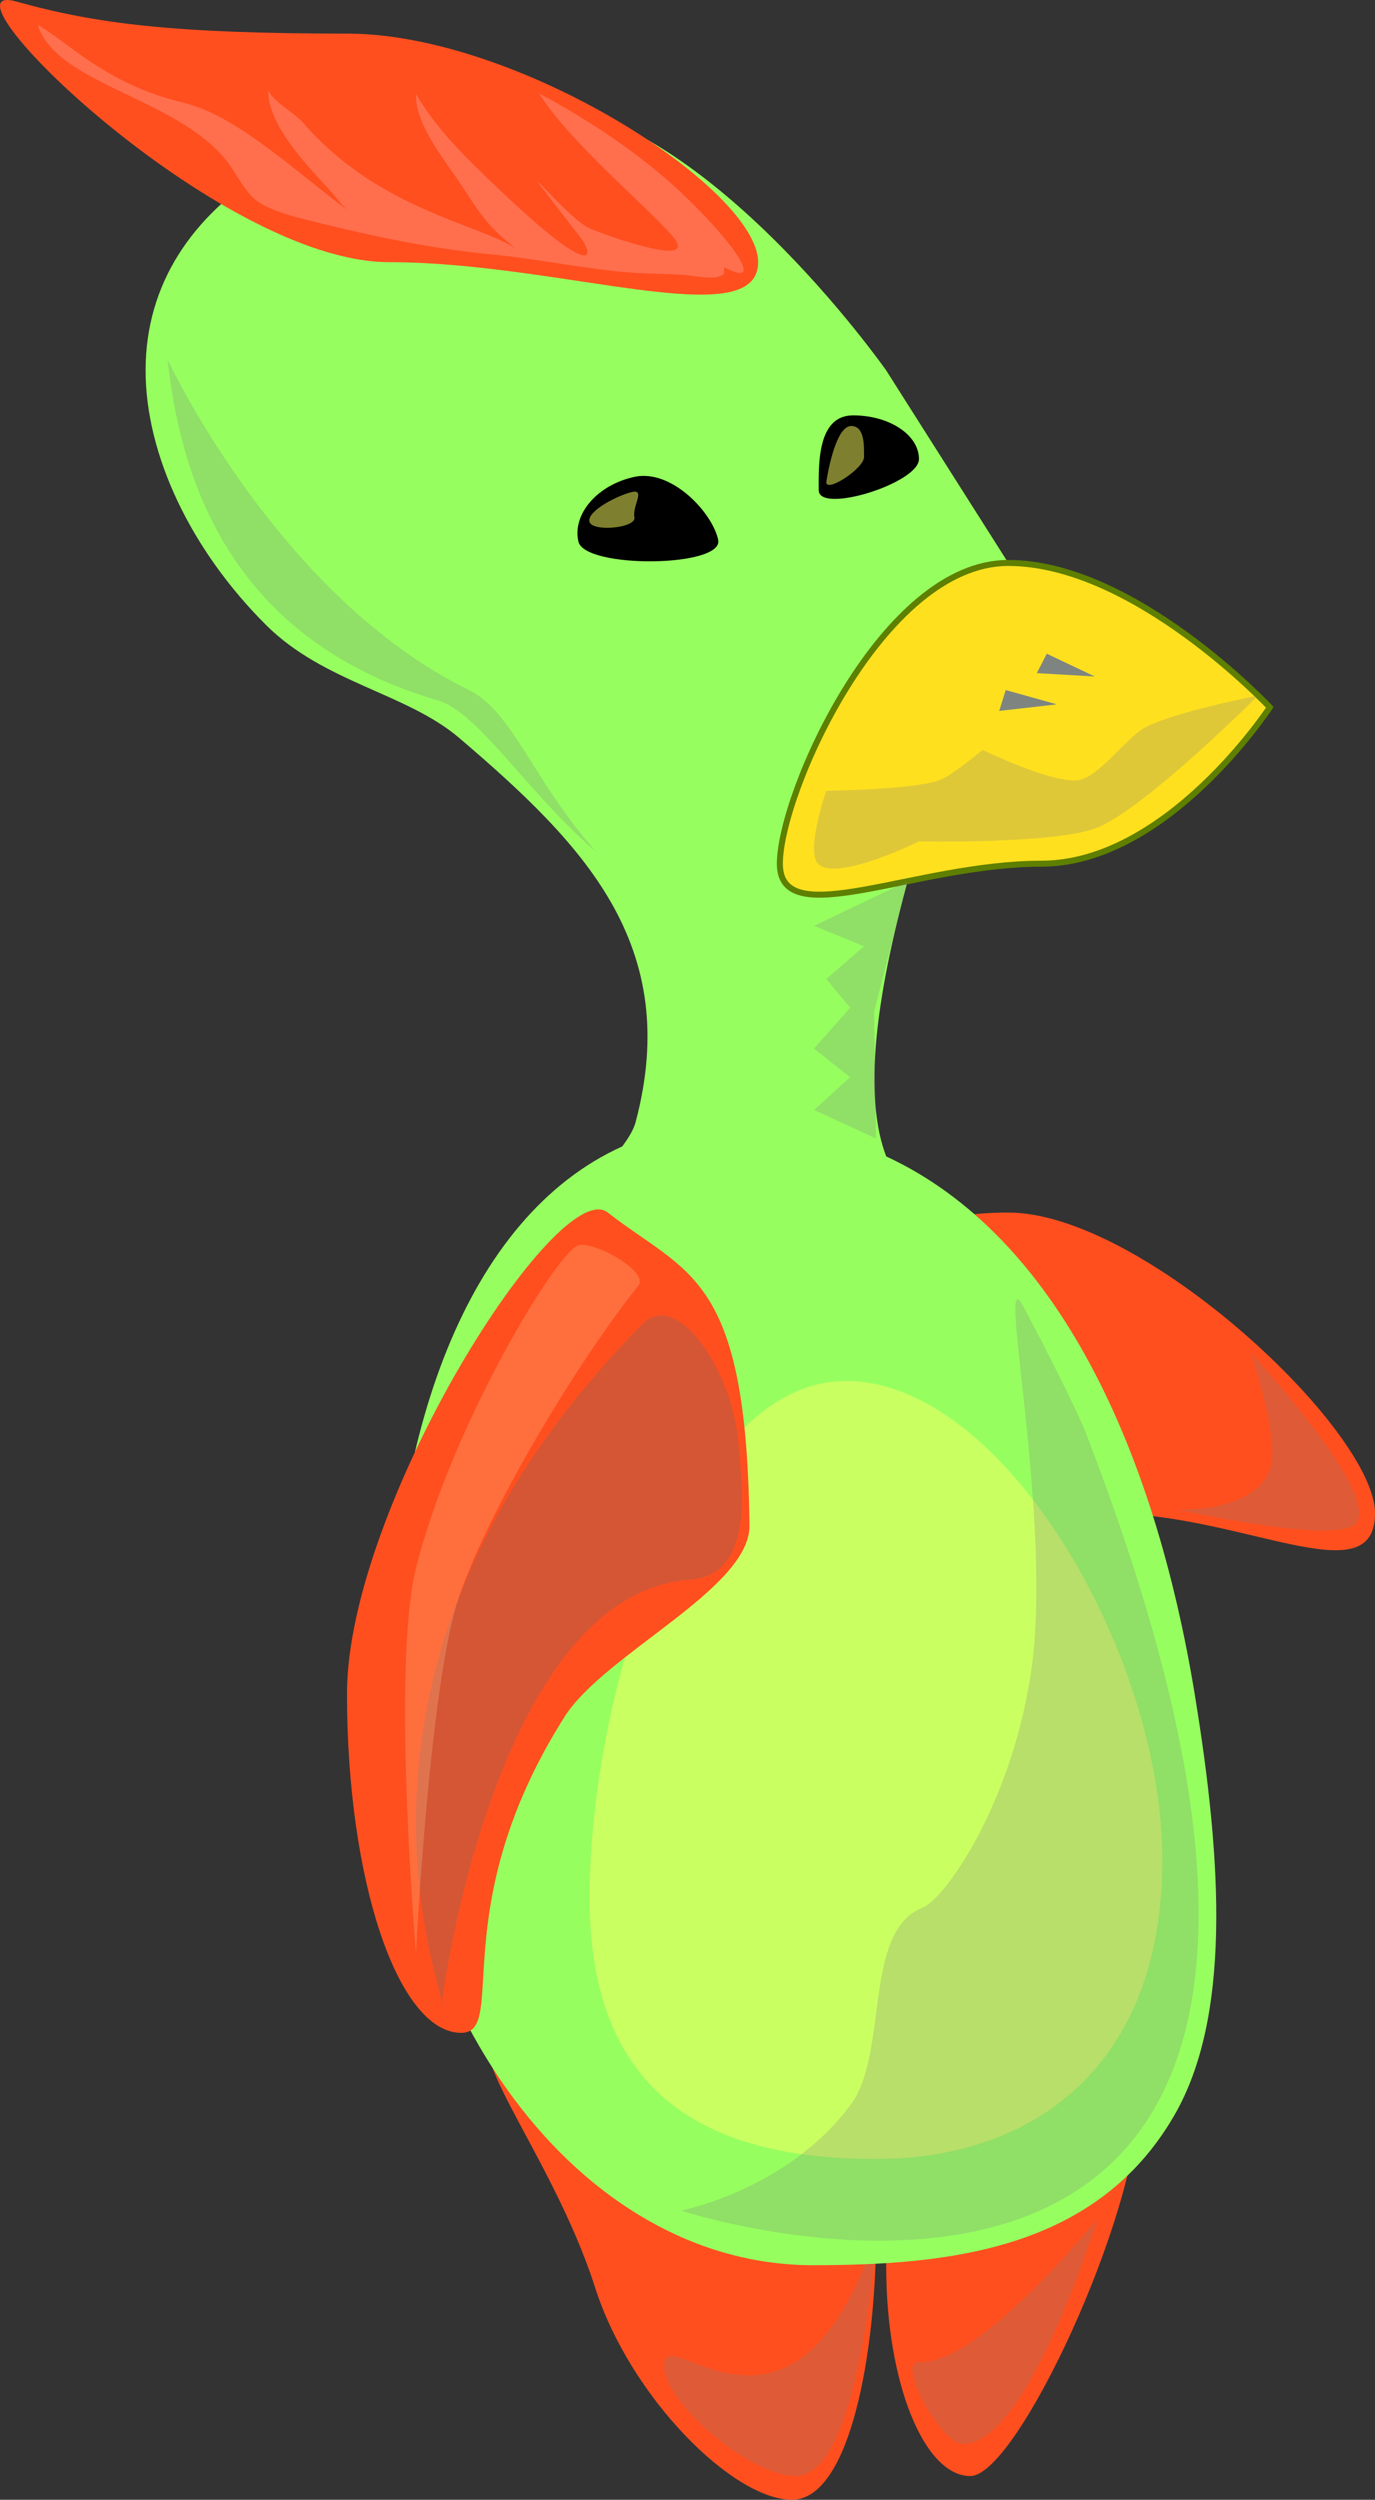 <?xml version="1.0" encoding="UTF-8" standalone="no"?>
<svg
    xmlns:rdf="http://www.w3.org/1999/02/22-rdf-syntax-ns#"
    xmlns="http://www.w3.org/2000/svg"
    xmlns:cc="http://web.resource.org/cc/"
    xmlns:xlink="http://www.w3.org/1999/xlink"
    xmlns:dc="http://purl.org/dc/elements/1.1/"
    xmlns:svg="http://www.w3.org/2000/svg"
    xmlns:inkscape="http://www.inkscape.org/namespaces/inkscape"
    xmlns:sodipodi="http://sodipodi.sourceforge.net/DTD/sodipodi-0.dtd"
    xmlns:ns1="http://sozi.baierouge.fr"
    id="Capa_1"
    enable-background="new 0 0 228.718 415.587"
    xml:space="preserve"
    viewBox="0 0 228.718 415.587"
    version="1.1"
    y="0px"
    x="0px"
  >
<rect x="0" y="0" width="228.718" height="415.587" fill="#333333" stroke="none"/>
<g
    >
	<path
        d="m145.72 371.46c0 19.262-4.227 44.125-14 44.125s-26.88-16.986-32.75-35.334c-7.251-22.666-24.691-42.295-14.918-42.295 9.771 0 61.668 14.24 61.668 33.5z"
        fill="#FF4F1F"
    />
	<path
        opacity=".25"
        d="m110.5 392.73c-0.951 6.086 14.167 18.92 21.871 18.918 10.896 0 13.348-40.188 13.348-40.188-13.35 40.19-34.27 15.17-35.22 21.27z"
        fill="#808080"
    />
	<path
        d="m147.41 376.77c0-19.264 6.268-34.879 14-34.879s27.998-12.236 27.998 7.025c0 19.264-20.266 62.73-27.998 62.73s-14-15.62-14-34.88z"
        fill="#FF4F1F"
    />
	<path
        d="m143.72 226.59c0-13.807 1.633-25 24-25s61 36.193 61 50-22.133 0-44.5 0-40.5-11.2-40.5-25z"
        fill="#FF4F1F"
    />
	<path
        d="m198.72 281.59c-6.686-40.547-22.74-76.092-51.305-89.334-9.223-24.104 16.791-82.048 20.305-98.666l-20.305-32s-31.188-44.5-59.696-44.5c-31.556 0-63.5 15.286-63.5 44.5 0 13.998 7.495 29.822 20.049 42.331 9.622 9.587 23.362 11.287 32.158 18.796 20.544 17.54 37.15 34.362 29.293 63.873-0.309 1.16-1.113 2.535-2.216 4.005-26.001 11.748-38.784 48.038-38.784 90.995 0 52.467 31.564 95 70.5 95 22.68 0 47.271-2.578 60.166-25 9.24-16.08 8.05-41.35 3.33-70.01z"
        fill="#96FF5F"
    />
	<path
        d="m126.11 43.587c0 12.15-32.862 0-61.389 0-28.526 0-76.667-47.452-62-43.333 13.3 3.735 26.474 5.333 55 5.333 28.524 0 68.389 25.85 68.389 38z"
        fill="#FF4F1F"
    />
	<path
        d="m193.35 309.19c0 34.17-21.326 49.748-47.635 49.748s-47.637-9.248-47.637-43.416c0-34.17 16.312-85.93 42.622-85.93s52.65 45.43 52.65 79.6z"
        fill="#CAFF62"
    />
	<path
        d="m119.46 89.747c0.998 4.586-22.258 4.847-23.257 0.26s3.174-9.391 9.321-10.729c6.15-1.339 12.95 5.882 13.94 10.469z"
    />
	<path
        d="m152.86 76.321c0 4.013-16.674 9.186-16.674 5.172 0-4.013-0.338-12.438 5.715-12.438s10.96 3.253 10.96 7.266z"
    />
	<path
        opacity=".5"
        d="m105.53 85.988c0.392 1.799-7.097 2.517-7.488 0.719-0.392-1.799 4.886-4.431 7.119-4.917 2.23-0.487-0.02 2.399 0.37 4.198z"
        fill="#FEFF5F"
    />
	<path
        opacity=".5"
        d="m143.72 75.999c0 1.84-6.277 6-6.277 4.161 0-0.022 1.35-9.336 4.139-9.336 2.28-0.001 2.14 3.333 2.14 5.175z"
        fill="#FEFF5F"
    />
	<path
        stroke="#5E7F00"
        d="m129.72 143.59c0 11.598 22.514 0 43.5 0s38-26 38-26-22.514-24-43.5-24-38 38.4-38 50z"
        fill="#FFE01F"
    />
	<path
        d="m124.67 253.59c0.121 10.537-24.067 21.277-30.762 31.834-20.086 31.674-9.317 52.537-17.188 52.537-10.493 0-19-25.238-19-56.371 0-31.135 35.119-86.458 43.39-80 13.34 10.41 23.07 10.13 23.56 52z"
        fill="#FF4F1F"
    />
	<path
        opacity=".5"
        d="m120.45 44.415c6.879 3.681 2.006-3.694-7.014-12.264-10.449-9.929-23.715-16.558-23.715-16.558 5.225 8.502 20.873 21.272 22.78 24.537 2.392 4.096-11.887-1.101-14.262-2.08-4.312-1.777-16.47-17.643-1.578 1.563 2.044 2.636 3.252 8.587-17.891-12.235-3.58-3.526-7.075-7.427-9.585-11.78-0.155 5.343 5.256 11.551 8.014 15.862 2.982 4.661 4.475 6.676 8.834 10.027-6.129-4.259-22.977-6.479-35.631-21.095-1.485-1.715-4.733-3.262-5.773-5.329-0.041 5.759 6.377 12.36 9.993 16.292 1.375 1.496 2.721 3.572 4.515 4.524-8.05-5.579-19.122-16.546-28.583-18.792-12.948-3.073-19.252-10.13-24.277-12.952 3.14 10.132 24.275 12.252 32.051 23.465 1.354 1.953 2.679 4.634 4.635 5.957 1.856 1.255 4.832 2.166 6.771 2.661 10.658 2.721 21.093 5.025 32.053 6.076 7.025 0.674 14.521 2.214 21.86 2.921 3.503 0.337 7.077 0.235 10.61 0.533 1.626 0.137 5.003 0.972 6.191-0.267v-1.066z"
        fill="#FF917F"
    />
	<path
        opacity=".25"
        d="m169.78 216.45c-3.668-5.277 5.443 37.203 1.67 61.895-3.346 21.889-14.334 37.385-18.012 38.824-9.93 3.885-5.594 24.107-11.877 32.652-10.471 14.242-28.276 17.688-28.276 17.688s134.64 44.137 67.178-129.68c-1.59-4.08-9.94-20.29-10.68-21.37z"
        fill="#808080"
    />
	<path
        opacity=".25"
        d="m137.44 131.47s-3.566 10.208-1.26 12.245c3.207 2.832 16.678-3.834 16.678-3.834s22.764 0.485 29.664-2.288c8.029-3.227 26.754-21.956 26.754-21.956s-14.938 2.904-19.186 5.526c-2.893 1.787-7.268 7.881-10.609 8.513-4.127 0.78-16.033-5.008-16.033-5.008s-5.078 4.254-7.121 5.008c-4.44 1.64-18.88 1.79-18.88 1.79z"
        fill="#808080"
    />
	<path
        opacity=".25"
        d="m152.86 392.69c-3.854-0.262 3.441 13.518 7.301 13.605 10.895 0.252 22.363-37.414 22.363-37.414s-19.64 24.49-29.66 23.8z"
        fill="#808080"
    />
	<polygon
        points="167.29 114.72 166.21 118.19 175.81 117.1"
        fill="#7E8580"
    />
	<polygon
        points="174.12 108.68 172.46 111.91 182.11 112.47"
        fill="#7E8580"
    />
	<path
        opacity=".3"
        d="m73.594 332.15s8.819-67.295 41.225-69.535c10.941-0.756 8.505-16.24 8.021-22.514-0.953-12.307-10.208-25.78-15.914-20.016-56.29 56.873-32.765 110.68-33.332 113.75"
        fill="#706A6A"
    />
	<path
        opacity=".25"
        d="m96.3 206.98c2.958-0.469 11.738 4.47 9.86 6.803-9.86 12.245-25.044 37.332-29.912 52.025-4.814 14.529-7.057 58.859-7.057 58.859s-4.069-47.678 0-63.947c6.051-24.18 23.843-53.21 27.109-53.73z"
        fill="#FFCC99"
    />
	<polygon
        opacity=".25"
        points="145.4 168.23 150.98 146.49 135.41 153.92 143.72 157.32 137.44 162.76 141.41 167.53 135.41 174.33 141.41 179.09 135.41 184.53 145.72 189.29"
        fill="#808080"
    />
	<path
        opacity=".25"
        d="m27.877 59.774c2.018 18.335 9.411 46.299 44.986 56.681 6.779 1.979 14.912 15.461 26.352 25.203-10.46-11.667-13.906-23.358-21.209-26.936-31.871-15.611-50.129-54.946-50.129-54.946z"
        fill="#808080"
    />
	<path
        opacity=".25"
        d="m211.22 244.4c1.82-4.703-3.143-19.451-3.143-19.451s20.771 22.353 17.703 28.05c-2.258 4.191-29.967-2.064-29.967-2.064s12.61 0.68 15.41-6.54z"
        fill="#808080"
    />
</g
  >
</svg
>
